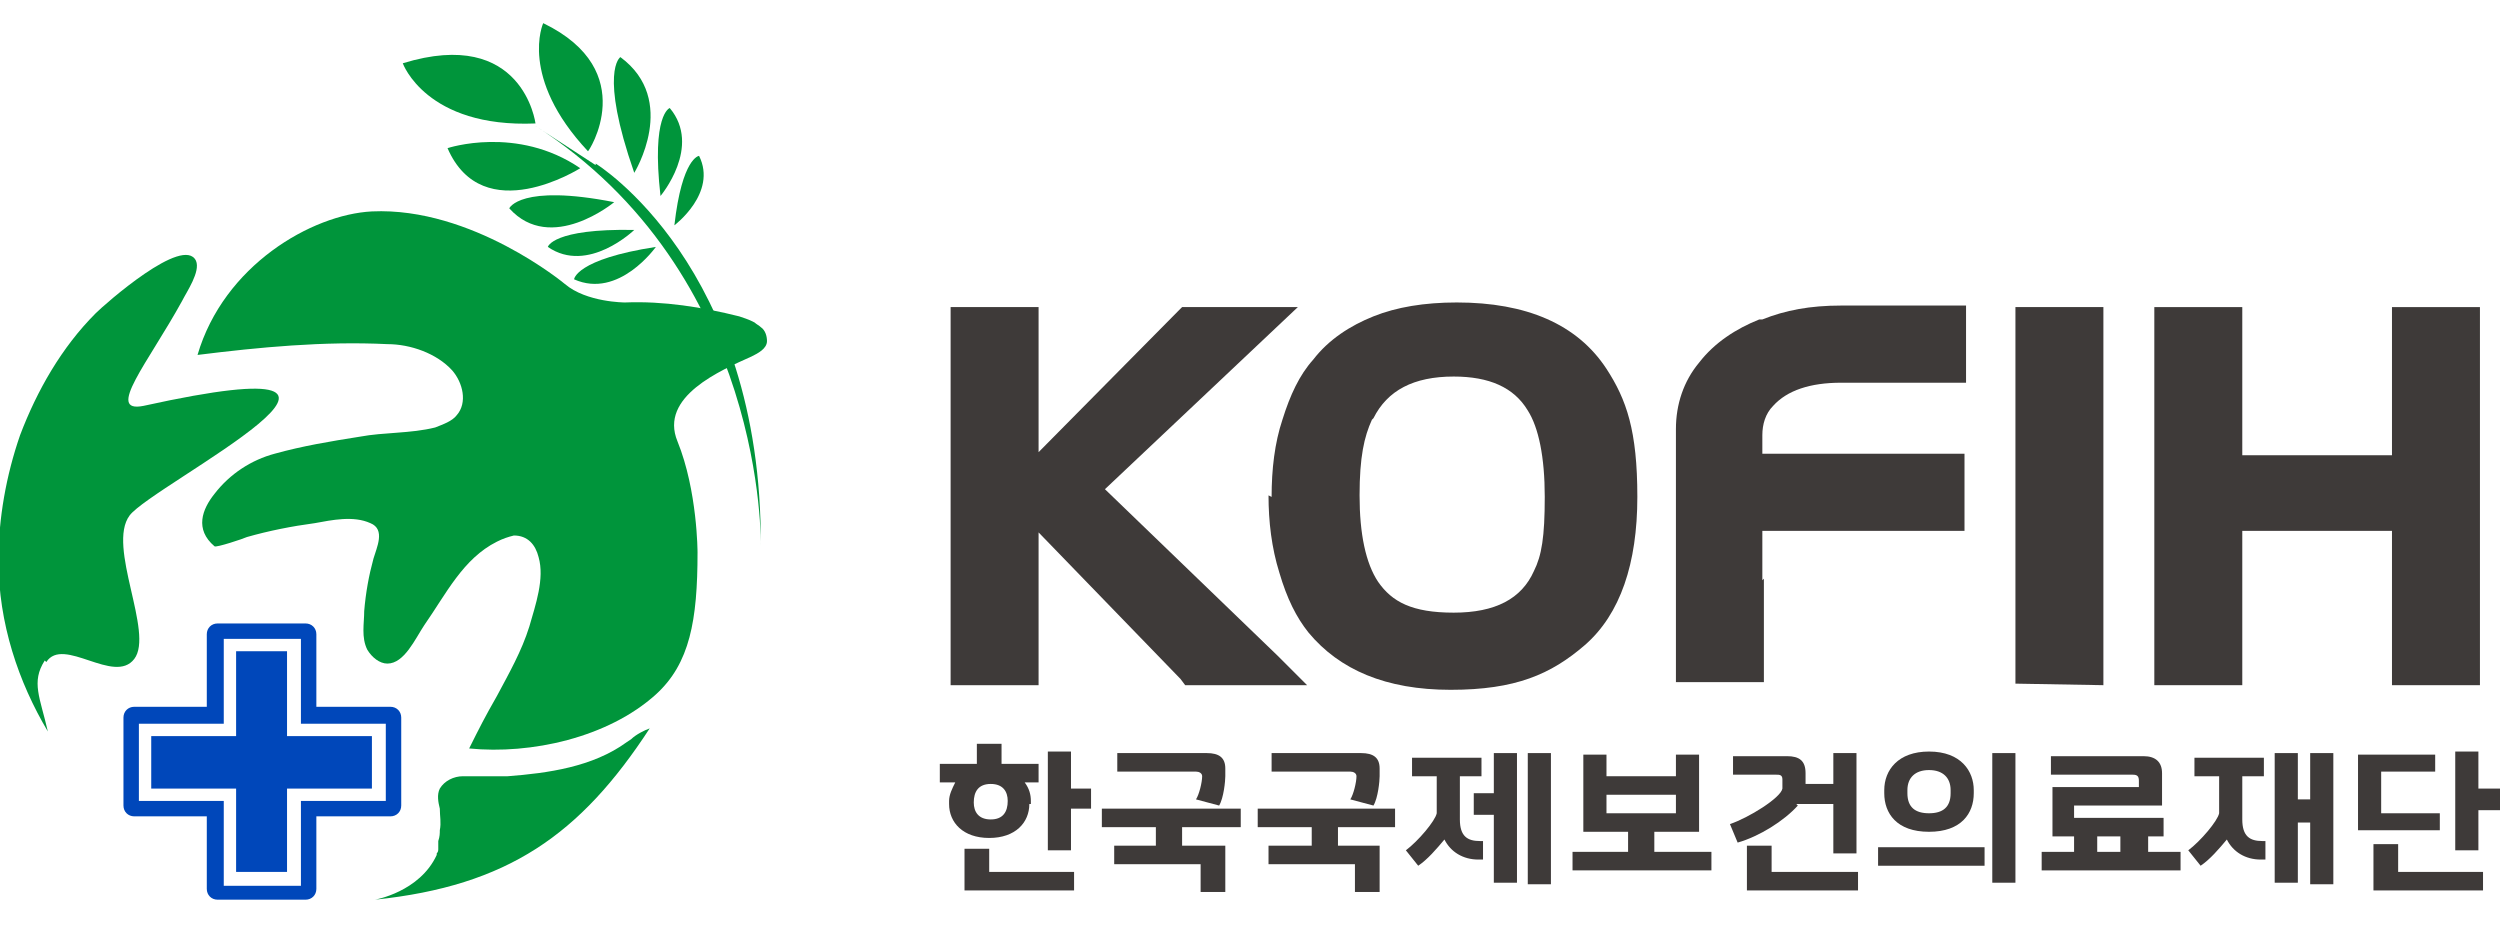 <?xml version="1.0" encoding="UTF-8"?>
<svg id="_레이어_1" xmlns="http://www.w3.org/2000/svg" version="1.1" viewBox="0 0 162 60">
  <!-- Generator: Adobe Illustrator 30.0.0, SVG Export Plug-In . SVG Version: 2.1.1 Build 123)  -->
  <defs>
    <style>
      .st0 {
        fill: #3e3a39;
      }

      .st1 {
        fill: #00953b;
      }

      .st2 {
        fill: #0047ba;
      }
    </style>
  </defs>
  <g id="_레이어_1-2">
    <g>
      <g>
        <g>
          <path class="st2" d="M20.5,45.8v-4.7c0-.4-.3-.7-.7-.7h-5.7c-.4,0-.7.3-.7.7v4.7h-4.7c-.4,0-.7.3-.7.7v5.7c0,.4.3.7.7.7h4.7v4.7c0,.4.3.7.7.7h5.7c.4,0,.7-.3.7-.7v-4.7h4.8c.4,0,.7-.3.7-.7v-5.7c0-.4-.3-.7-.7-.7h-4.8ZM25,47.1v4.8h-5.5v5.5h-5v-5.5h-5.5v-5h5.5v-5.5h5v5.5h5.5v.2Z"/>
          <polygon class="st2" points="15.3 56.5 15.3 51.1 9.8 51.1 9.8 47.7 15.3 47.7 15.3 42.2 18.6 42.2 18.6 47.7 24.1 47.7 24.1 51.1 18.6 51.1 18.6 56.5 15.3 56.5"/>
        </g>
        <path class="st1" d="M38.6,10.6s10.8,6.6,10.7,24.8c0,0,.4-17.7-14.7-27.3,0,0,4,2.6,4,2.6Z"/>
        <path class="st1" d="M43.7,14.6s2.8-2.1,1.6-4.5c0,0-1.1.1-1.6,4.5Z"/>
        <path class="st1" d="M42.8,12.7s2.7-3.2.6-5.7c0,0-1.2.4-.6,5.7Z"/>
        <path class="st1" d="M41.1,11.2s2.9-4.7-.9-7.5c0,0-1.4.9.9,7.5Z"/>
        <path class="st1" d="M38.1,9.8c0,.1,3.5-5.2-2.9-8.3,0,0-1.6,3.5,2.9,8.3Z"/>
        <path class="st1" d="M42.5,16s-2.4,3.4-5.3,2.1c0,0,.1-1.3,5.3-2.1Z"/>
        <path class="st1" d="M41.1,14.9s-3,2.9-5.6,1.1c0,0,.3-1.2,5.6-1.1Z"/>
        <path class="st1" d="M39.8,13.1s-4.1,3.4-6.8.4c0,0,.7-1.6,6.8-.4Z"/>
        <path class="st1" d="M37.6,10.9s-6.3,4-8.6-1.3c0,0,4.5-1.5,8.6,1.3Z"/>
        <path class="st1" d="M34.7,8s-.8-6.3-8.6-3.9c0,0,1.5,4.2,8.6,3.9Z"/>
        <path class="st1" d="M3,42.9c1.1-1.7,4.4,1.5,5.7-.2,1.3-1.7-1.8-7.3-.3-9.3,1.5-2,20.4-11.4.9-7.1-2.5.5.3-2.8,2.5-6.8.3-.6,1.2-1.9.9-2.6-.8-1.7-5.9,2.8-6.5,3.4-2.2,2.2-3.8,5-4.9,7.9-.9,2.6-1.4,5.4-1.4,8.1,0,4.1,1.3,7.9,3.2,11.1-.5-2.2-1.1-3.2-.2-4.6h0Z"/>
        <path class="st1" d="M48.7,20.8c-.2-.1-.5-.2-.8-.3-2.4-.6-4.9-1-7.4-.9,0,0-2.5,0-3.9-1.2,0,0-6-5-12.5-4.7-3.9.2-9.6,3.5-11.3,9.3,4-.5,8.2-.9,12.3-.7,1.5,0,3.2.6,4.2,1.7.7.8,1,2.1.3,2.9-.3.4-.9.6-1.4.8-1.6.4-3.3.3-4.9.6-1.9.3-3.7.6-5.5,1.1-1.5.4-2.9,1.3-3.9,2.6-.8,1-1.3,2.3,0,3.4.1.1,1.9-.5,2.1-.6,1.4-.4,2.9-.7,4.4-.9,1.1-.2,2.5-.5,3.6,0,1,.4.4,1.6.2,2.3-.3,1.1-.5,2.2-.6,3.4,0,.8-.2,1.7.2,2.5.3.5.8.9,1.3.9,1.1,0,1.8-1.6,2.4-2.5,1.4-2,2.5-4.3,4.7-5.4.4-.2.7-.3,1.1-.4.9,0,1.4.6,1.6,1.4.4,1.4-.2,3.1-.6,4.5-.5,1.6-1.3,3-2.1,4.5-.8,1.4-1.1,2-1.8,3.4,4,.4,9-.7,12.1-3.5,2.2-2,2.7-4.8,2.7-9.2,0,0,0-4-1.3-7.2-1.2-2.9,2.8-4.6,4.8-5.5.4-.2,1-.5,1-1,0-.3-.1-.7-.4-.9-.1-.1-.3-.2-.4-.3h0Z"/>
        <path class="st1" d="M40.6,48.1c-2.2,1.6-5.1,2-7.7,2.2-.7,0-1.5,0-2.2,0-.2,0-.5,0-.7,0-.6,0-1.2.3-1.5.8-.2.4-.1.9,0,1.3,0,.5.1.9,0,1.4,0,.2,0,.4-.1.7h0c0,0,0,.1,0,.2,0,.1,0,.2,0,.3,0,.1,0,.2-.1.3,0,0,0,0,0,.1-1.1,2.4-4,2.9-4,2.9,8.6-.9,13.3-4.2,17.8-11.1-.3.1-.9.4-1.2.7h0Z"/>
      </g>
      <g>
        <polygon class="st0" points="67.3 34.5 76.5 44 76.8 44.4 77.3 44.4 82.1 44.4 84.7 44.4 82.8 42.5 71.6 31.7 84.1 19.9 77 19.9 76.6 19.9 76.3 20.2 67.3 29.3 67.3 19.9 61.6 19.9 61.6 44.4 67.3 44.4 67.3 34.5"/>
        <path class="st0" d="M82.2,32.1c0,1.7.2,3.4.7,5,.5,1.7,1.1,2.9,1.9,3.9,2,2.4,5,3.7,9.2,3.7s6.5-1,8.7-2.9c2.3-2,3.4-5.3,3.4-9.6s-.7-6.3-2-8.3c-1.9-2.9-5.2-4.3-9.7-4.3-2.1,0-3.9.3-5.4.9-1.5.6-2.9,1.5-3.9,2.8-.9,1-1.5,2.3-2,3.9-.5,1.5-.7,3.2-.7,5h0ZM89,27.1c.9-1.8,2.6-2.7,5.2-2.7,2.3,0,3.9.7,4.8,2.2.7,1.1,1.1,3,1.1,5.6s-.2,3.8-.7,4.8c-.8,1.8-2.5,2.7-5.2,2.7s-4-.7-4.9-2c-.8-1.2-1.2-3.1-1.2-5.6s.3-3.8.8-4.9h0Z"/>
        <polygon class="st0" points="136.3 19.9 130.6 19.9 130.6 44.3 136.3 44.4 136.3 19.9"/>
        <polygon class="st0" points="145.3 34.4 155 34.4 155 44.4 160.7 44.4 160.7 19.9 155 19.9 155 29.5 145.3 29.5 145.3 19.9 139.6 19.9 139.6 44.4 145.3 44.4 145.3 34.4"/>
        <path class="st0" d="M114.2,37.6v-3.2h13.1v-5h-13.1v-1.2c0-.7.2-1.4.7-1.9.9-1,2.4-1.5,4.4-1.5h8.1v-5h-8.1c-2,0-3.6.3-5.1.9,0,0-.1,0-.2,0-1.5.6-2.9,1.5-3.9,2.8h0c-1,1.2-1.5,2.7-1.5,4.3v16.4h5.7s0-6.7,0-6.7Z"/>
        <path class="st0" d="M66.8,52.1v-.2c0-.4-.1-.8-.4-1.2h.9v-1.2h-2.4v-1.3h-1.6v1.3h-2.4v1.2h1c-.2.4-.4.8-.4,1.2v.2c0,1.2.9,2.2,2.6,2.2s2.6-1,2.6-2.2h0ZM63.1,52h0c0-.7.3-1.2,1.1-1.2s1.1.5,1.1,1.1h0c0,.7-.3,1.2-1.1,1.2s-1.1-.5-1.1-1.1Z"/>
        <polygon class="st0" points="64.1 55 62.5 55 62.5 57.7 69.6 57.7 69.6 56.5 64.1 56.5 64.1 55"/>
        <polygon class="st0" points="69.4 48.7 67.9 48.7 67.9 55.1 69.4 55.1 69.4 52.4 70.7 52.4 70.7 51.1 69.4 51.1 69.4 48.7"/>
        <polygon class="st0" points="71.4 53.6 74.9 53.6 74.9 54.8 72.2 54.8 72.2 56 77.8 56 77.8 57.8 79.4 57.8 79.4 54.8 76.6 54.8 76.6 53.6 80.4 53.6 80.4 52.4 71.4 52.4 71.4 53.6"/>
        <path class="st0" d="M77.5,51.8l1.5.4c.3-.5.4-1.6.4-1.9v-.5c0-.7-.4-1-1.2-1h-5.8v1.2h5.1c.2,0,.4.1.4.3h0c0,.4-.2,1.2-.4,1.5h0Z"/>
        <polygon class="st0" points="81.5 53.6 85 53.6 85 54.8 82.2 54.8 82.2 56 87.8 56 87.8 57.8 89.4 57.8 89.4 54.8 86.7 54.8 86.7 53.6 90.4 53.6 90.4 52.4 81.5 52.4 81.5 53.6"/>
        <path class="st0" d="M87.5,51.8l1.5.4c.3-.5.4-1.6.4-1.9v-.5c0-.7-.4-1-1.2-1h-5.8v1.2h5.1c.2,0,.4.1.4.3h0c0,.4-.2,1.2-.4,1.5h0Z"/>
        <polygon class="st0" points="96.8 51.4 95.5 51.4 95.5 52.8 96.8 52.8 96.8 57.2 98.3 57.2 98.3 48.8 96.8 48.8 96.8 51.4"/>
        <path class="st0" d="M94.6,52.9v-2.6h1.4v-1.2h-4.5v1.2h1.6v2.4c-.1.5-1.2,1.8-2,2.4l.8,1c.6-.4,1.2-1.1,1.7-1.7.4.8,1.2,1.3,2.2,1.3h.3v-1.2h-.2c-.8,0-1.3-.3-1.3-1.4h0Z"/>
        <rect class="st0" x="99" y="48.8" width="1.5" height="8.5"/>
        <path class="st0" d="M107.2,53.9h2.9v-5h-1.5v1.4h-4.5v-1.4h-1.5v5h2.9v1.3h-3.6v1.2h9v-1.2h-3.7v-1.3ZM104.1,52.7v-1.2h4.5v1.2h-4.5Z"/>
        <polygon class="st0" points="114.8 54.8 113.2 54.8 113.2 57.7 120.4 57.7 120.4 56.5 114.8 56.5 114.8 54.8"/>
        <path class="st0" d="M116.4,52.1h2.4v3.2h1.5v-6.5h-1.5v2h-1.8v-.7c0-.8-.4-1.1-1.2-1.1h-3.5v1.2h2.8c.2,0,.4,0,.4.3v.6c-.1.6-2.2,1.9-3.4,2.3l.5,1.2c1.4-.4,3-1.4,3.9-2.4h0Z"/>
        <path class="st0" d="M125,48.7c-2,0-2.9,1.2-2.9,2.5v.2c0,1.3.8,2.5,2.9,2.5s2.9-1.2,2.9-2.5v-.2c0-1.2-.8-2.5-2.9-2.5ZM126.4,51.4c0,.9-.5,1.3-1.4,1.3s-1.4-.4-1.4-1.3v-.2c0-.8.5-1.3,1.4-1.3s1.4.5,1.4,1.3v.2Z"/>
        <rect class="st0" x="129.1" y="48.8" width="1.5" height="8.4"/>
        <rect class="st0" x="121.7" y="54.9" width="6.9" height="1.2"/>
        <path class="st0" d="M138.9,54.2h1.3v-1.2h-5.8v-.8h5.7v-2.1c0-.7-.4-1.1-1.2-1.1h-6v1.2h5.3c.3,0,.4.1.4.4v.4h-5.6v3.2h1.4v1h-2.1v1.2h9v-1.2h-2.1v-1h0ZM137.4,55.2h-1.5v-1h1.5v1Z"/>
        <polygon class="st0" points="149.7 51.8 148.9 51.8 148.9 48.8 147.4 48.8 147.4 57.2 148.9 57.2 148.9 53.3 149.7 53.3 149.7 57.3 151.2 57.3 151.2 48.8 149.7 48.8 149.7 51.8"/>
        <path class="st0" d="M145.3,52.9v-2.6h1.4v-1.2h-4.5v1.2h1.6v2.4c-.1.5-1.2,1.8-2,2.4l.8,1c.6-.4,1.2-1.1,1.7-1.7.4.8,1.2,1.3,2.2,1.3h.3v-1.2h-.2c-.8,0-1.3-.3-1.3-1.4h0Z"/>
        <polygon class="st0" points="160.6 51.1 160.6 48.7 159.1 48.7 159.1 55.1 160.6 55.1 160.6 52.5 162 52.5 162 51.1 160.6 51.1"/>
        <polygon class="st0" points="155.4 54.7 153.8 54.7 153.8 57.7 160.9 57.7 160.9 56.5 155.4 56.5 155.4 54.7"/>
        <polygon class="st0" points="158.1 52.7 154.3 52.7 154.3 50 157.8 50 157.8 48.9 152.8 48.9 152.8 53.8 158.1 53.8 158.1 52.7"/>
      </g>
    </g>
  </g>
</svg>
